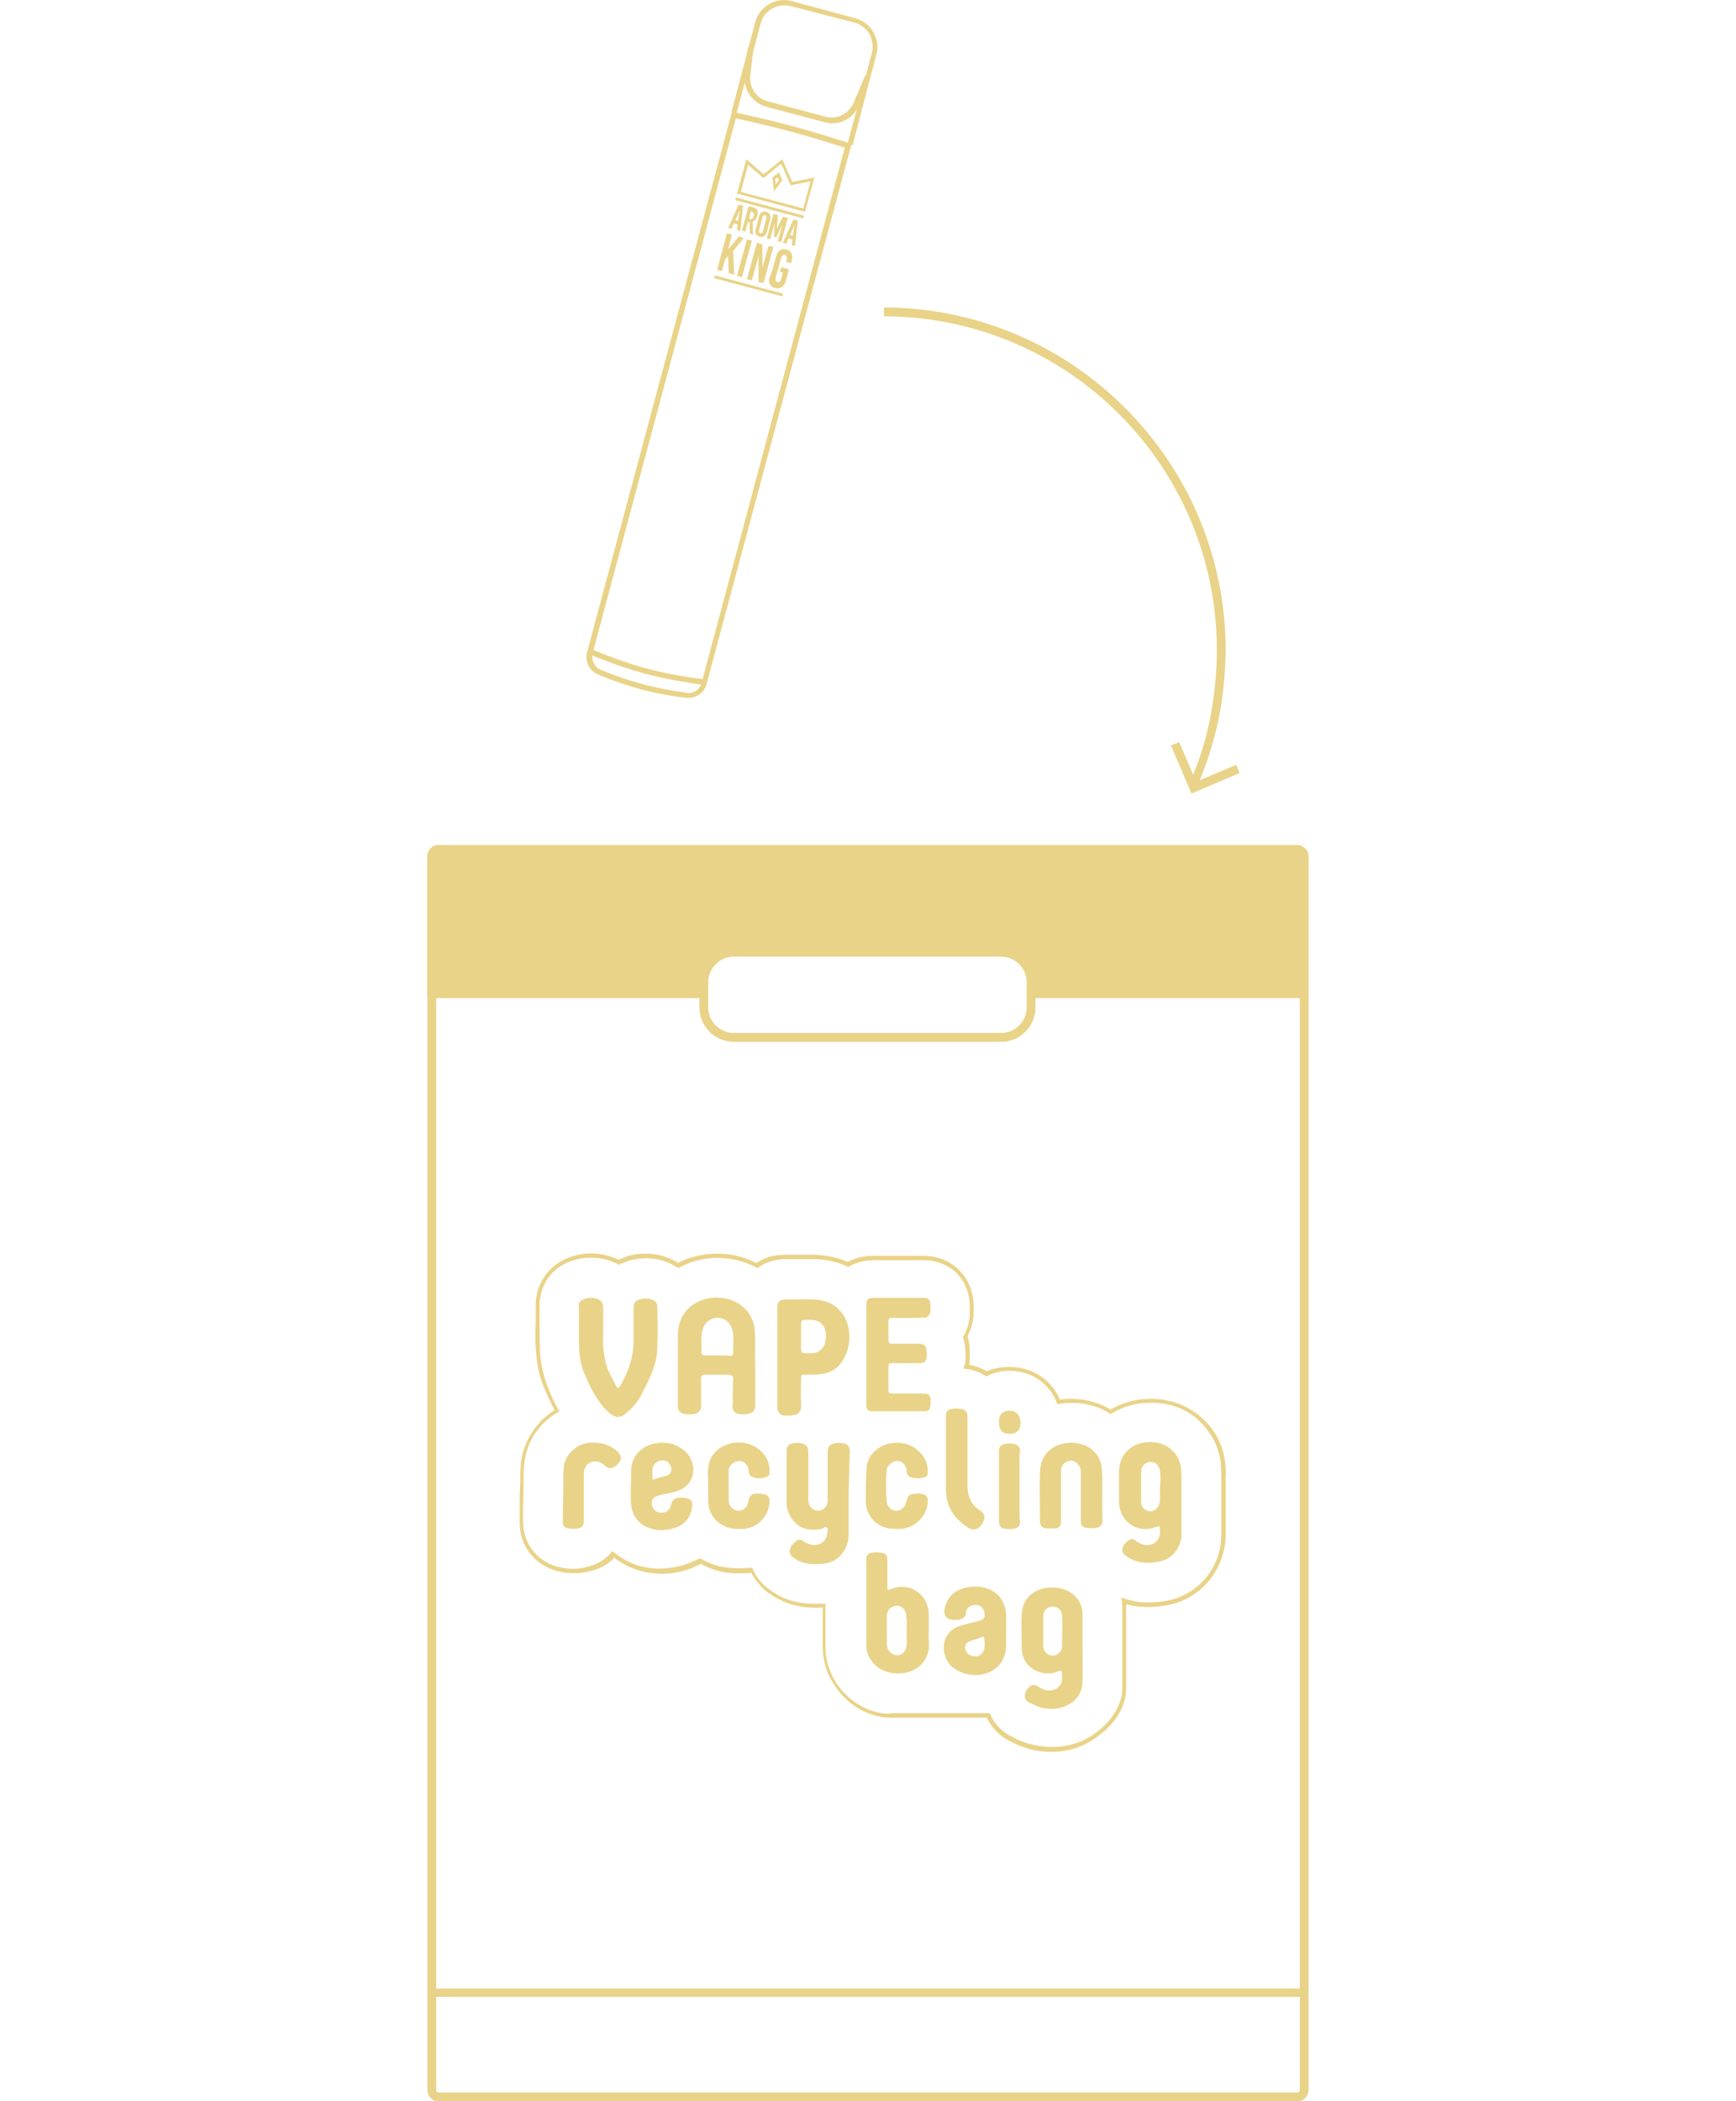 <svg xmlns="http://www.w3.org/2000/svg" xml:space="preserve" id="Ebene_1" x="0px" y="0px" viewBox="0 0 314 380">  <style>    .st0,.st1{fill:#e9d388}.st1{fill-rule:evenodd;clip-rule:evenodd}  </style>  <path d="m154.2 26.3-.9-.3 4.4-16.4c.3-1.1.1-2.3-.4-3.4-.6-1-1.6-1.8-2.7-2.1l-11.6-3c-2.4-.6-4.8.8-5.4 3.1l-4.4 16.4-.9-.3L136.6 4c.8-2.9 3.8-4.6 6.6-3.8l11.5 3.1c2.9.8 4.6 3.8 3.8 6.6l-4.3 16.4z" class="st0"></path>  <path d="M124.5 126.2h-.5c-6-.8-10.2-1.9-15.8-4.2-1.6-.7-2.5-2.4-2-4.1l26.2-97.7.5.1c8.1 1.8 12.7 3 20.7 5.6l.4.1-.1.5-26.1 97.2c-.4 1.5-1.7 2.5-3.3 2.5zm-17.3-8.1c-.3 1.2.3 2.5 1.4 3 5.6 2.3 9.6 3.3 15.6 4.2 1.2.2 2.4-.6 2.7-1.8l25.9-96.8c-7.5-2.4-12.1-3.6-19.7-5.3l-25.9 96.7z" class="st0"></path>  <path d="M127.5 123.9c-8.4-1.2-13.2-2.4-21.2-5.7l.4-.9c8.1 3.3 12.6 4.5 21 5.6l-.2 1zm23-101.6c-.4 0-.9-.1-1.4-.2l-10.5-2.8c-2.5-.7-4.2-3.1-3.9-5.7l.6-5.1 1 .1-.6 5.1c-.2 2.1 1.1 4.1 3.1 4.6l10.5 2.8c2.1.6 4.2-.5 5.1-2.5l2.1-5 .9.4-2.1 5c-.7 2.1-2.7 3.3-4.8 3.3z" class="st0"></path>  <path d="m133 36.2 12.3 3.3.1-.5-12.3-3.3-.1.5zm10.3-3.3 4-.8-1.7 6.2-12.3-3.3 1.7-6.2 3.1 2.7 3.4-2.7 1.8 4.1zm-5.2-.7-2.8-2.4-1.3 4.9 11.3 3 1.3-4.9-3.6.7-1.7-3.9-3.2 2.6zm2.8-1 .6 1.4-1.5 2-.3-2.5 1.2-.9zm0 1.4-.2-.5-.5.3.1.9.6-.7zm-6.5 4.6-.5 4.6-.6-.2.1-1-.7-.2-.4 1-.6-.2 1.9-4.2.8.2zm-.6.8-.8 1.8.5.1.3-1.9zm2.4 4.4-.6-.2v-2l-.3-.1-.5 1.8-.6-.2 1.2-4.4.9.2c.6.2.9.7.7 1.4l-.1.3c-.1.4-.3.7-.7.8-.1.2 0 2.4 0 2.4zm-.2-4.1-.2-.1-.3 1.3.2.1c.3.1.5-.1.6-.4l.1-.2c0-.4-.1-.6-.4-.7zm1.3.8c.2-.7.7-1 1.3-.8s.9.7.7 1.4l-.6 2.3c-.2.7-.7 1-1.3.8s-.9-.7-.7-1.4l.6-2.3zm1.3.4c.1-.3 0-.5-.2-.6s-.4.1-.5.4l-.6 2.3c-.1.3 0 .5.2.6s.4-.1.5-.4l.6-2.3zm3.9-.1-1.2 4.4-.6-.2.8-3-1.1 2.3-.4-.1.1-2.5-.8 3-.6-.2 1.2-4.4.8.2-.2 2.5 1.1-2.2.9.2zm1.8.5-.5 4.6-.6-.2.1-1-.7-.2-.4 1-.6-.2 1.9-4.2.8.2zm-.6.8-.8 1.8.5.1.3-1.9zm-9.2 2.4-1.9 2.3.2 4.3-1-.3-.1-3.1-.6.7-.5 2-.9-.2 1.8-6.6.9.2-.7 2.7 2-2.4.8.4zm1.5.4-1.8 6.6-.9-.2 1.8-6.6.9.2zm3.9 1.1-1.8 6.6-.9-.2v-4.7l-1.2 4.4-.9-.2 1.8-6.6 1 .3v4.2l1.1-3.9.9.1zm.5 1.7c.3-1 .9-1.4 1.8-1.2.9.2 1.3 1 1 2l-.1.5-.9-.2.1-.4c.1-.5 0-.8-.3-.9-.3-.1-.6.1-.7.5l-1 3.6c-.1.4 0 .7.3.8.4.1.6-.1.7-.6l.3-1.1-.5-.1.2-.9 1.4.4-.6 2.2c-.3 1-1 1.4-1.9 1.2s-1.3-1-1-2c.3-.2 1.2-3.8 1.2-3.8zm1.2 6.8-12.3-3.3-.1.5 12.3 3.3.1-.5zm78.7 77.5c.9-4.2 1.3-8.4 1.4-12.7v-.6c-.2-34-27.8-61.6-61.8-61.7v1.6c33.3.1 60.2 27.1 60.2 60.4 0 4.4-.5 8.6-1.3 12.7-.7 3.4-1.7 6.7-3 9.8l-2.5-5.9-1.5.6 3.1 7.3.3.7.3.7.7-.3 8-3.4-.6-1.5-6.6 2.8c1.4-3.4 2.5-6.9 3.3-10.5z" class="st1"></path>  <path d="M132.6 249.4c-.1 1.7 0 3.3-.1 5 0 .7.4 1.2 1.1 1.3.5.1 1.1.1 1.6 0 1-.2 1.4-.6 1.4-1.5v-6.9c-.1-1.9.1-4.4-.1-6.9-.2-1.8-1-3.2-2.4-4.3-1.1-.8-2.3-1.3-3.6-1.4-1.8-.2-3.6.2-5.1 1.2-2 1.4-2.8 3.4-2.8 5.8v12.6c0 .8.4 1.2 1.2 1.4.6.1 1.2.1 1.8 0 .8-.2 1.2-.6 1.2-1.4v-5c0-.5.2-.7.7-.7h4.4c.5.1.8.3.7.8zm-2.9-4.3h-2.2c-.3 0-.6-.1-.6-.4 0-1.4-.2-2.9.2-4.3.5-2 3-2.8 4.5-1.4.6.6.9 1.4 1 2.3.1 1.1 0 2.2 0 3.4 0 .4-.2.5-.5.5-.8-.1-1.6-.1-2.4-.1zm-13.9 7.5c.7-1.3 1.4-2.7 2-4.1.7-1.6 1.1-3.4 1.1-5.1.1-2.4 0-4.8 0-7.1 0-.6-.3-1-.8-1.2-.8-.4-1.7-.3-2.5-.1-.7.2-1 .7-1 1.4v6.5c0 .6-.1 1.3-.2 1.9-.3 2.1-1.2 4-2.2 5.8-.3.5-.5.5-.8 0-.4-.9-.9-1.7-1.3-2.6-.5-1.1-.7-2.3-.9-3.5-.2-1.5-.1-3.1-.1-4.1v-4c0-.7-.3-1.2-1-1.5-.9-.3-1.7-.3-2.6.1-.6.2-.9.7-.8 1.3.1 2.7-.1 5.4.1 8.2.1 1.4.4 2.8 1 4.1.6 1.5 1.3 2.9 2.2 4.3.7 1.1 1.5 2.1 2.6 2.9.7.5 1.5.6 2.2.1 1.3-1 2.3-2 3-3.3zm37.9 9.8c0-.8-.4-1.3-1.2-1.4-.5-.1-1-.1-1.5 0-.9.2-1.3.6-1.3 1.5v8.8c0 .9-.5 1.6-1.2 1.8-.7.2-1.4 0-1.9-.6-.3-.4-.4-.9-.4-1.3v-8.7c0-.9-.4-1.3-1.3-1.5-.5-.1-1-.1-1.5 0-.7.1-1.1.6-1.1 1.2v9.7c0 .9.3 1.8.8 2.6 1.4 2 3.1 2.4 5.5 2 .3-.1.7-.6 1-.2.2.3.1.7 0 1.1-.1 1.2-1 1.9-2.2 2-.8 0-1.5-.3-2.1-.7-.4-.3-.8-.4-1.2-.1-.5.4-1 .8-1.2 1.5-.2.6 0 1.1.4 1.4.7.6 1.5 1 2.5 1.2.9.2 1.9.2 2.8.1 1.7-.1 3-.8 3.9-2.1.7-1 1-2.1 1-3.3V270l.2-7.6zm60 9.6v-3.3c0-1.1 0-2.2-.1-3.3-.2-1.4-.8-2.5-1.9-3.4-1.2-1-2.6-1.3-4.1-1.2-2.6.1-5.1 1.9-5.2 5.2v5.3c0 1 .2 2 .7 2.9 1.4 2.2 3.8 2.8 6.1 1.9.4-.2.6-.1.6.4v.9c-.1 1.1-1 2-2.2 2-.9 0-1.6-.3-2.2-.8-.4-.3-.8-.4-1.2-.1s-.7.6-1 1c-.4.8-.2 1.4.5 1.9 1.8 1.3 3.8 1.4 5.9 1 2.4-.4 4.1-2.5 4.1-5V272zm-3.9-.7c0 1.1-.8 2-1.7 2s-1.7-.7-1.7-1.7v-5.4c0-1 .7-1.8 1.6-1.8.9-.1 1.6.5 1.8 1.5.1.6.1 1.1.1 1.7-.1 1.2-.1 2.4-.1 3.7zM142.9 256c1.2-.1 2.1-.4 2-2s0-3.2 0-4.7c0-.7 0-.7.8-.7.9 0 1.8 0 2.7-.1 1.8-.2 3.2-1 4.1-2.6 1.1-1.8 1.3-3.7 1-5.6-.2-1.2-.7-2.3-1.5-3.2-1.3-1.5-2.9-2-4.8-2.1-1.7-.1-3.4 0-5.1 0-1.1 0-1.5.4-1.5 1.5v18c0 .7.4 1.3 1.1 1.5h1.2zm2-14.3v-2.3c0-.5.2-.8.7-.7.7 0 1.3-.1 2 .1s1.2.6 1.5 1.3c.4 1 .4 2.1 0 3.1-.3.8-1.2 1.5-2.2 1.5h-1.4c-.4 0-.6-.2-.6-.6v-2.4zm22.2 10.3h-5.6c-.8 0-.8-.1-.8-.9v-3.7c0-.8.1-.9.9-.9h4.8c.7 0 1.1-.2 1.2-1.1.1-.3 0-.6 0-1 0-1-.4-1.4-1.4-1.4h-4.8c-.5 0-.7-.2-.7-.7v-3.4c0-.4.2-.6.6-.6 1.9.1 3.8 0 5.7 0 .8 0 1.2-.4 1.3-1.2v-1.2c0-.8-.4-1.2-1.2-1.2H158c-1 0-1.3.3-1.3 1.3v18.1c0 .7.3 1.1.9 1.1h9.8c.4 0 .7-.2.8-.6.2-.6.1-1.1.1-1.7 0-.5-.4-.9-1.2-.9zm.9 43.2V292c-.1-4-3.8-6-6.9-4.6-.4.2-.6.1-.6-.4v-5c0-.7-.3-1.1-1-1.2-.6-.1-1.3-.1-1.9 0-.6.1-.9.5-.9 1.1v15.6c0 .9.2 1.7.7 2.5 1 1.6 2.5 2.4 4.4 2.6 2.8.3 5.7-1.2 6.2-4.4.1-1-.1-2.2 0-3zm-4-.3v2.5c0 .7-.3 1.3-.9 1.7-.9.6-2.3 0-2.6-1.2 0-.2-.1-.4-.1-.6v-4.9c0-.7.2-1.3.8-1.7 1.2-.8 2.7 0 2.7 1.5.2.9.1 1.8.1 2.7zm18 .2v-2.9c0-1-.3-2-.8-2.9-1.3-2-3.8-2.8-6.5-2.2-1.7.4-3 1.3-3.6 3-.8 2.1.1 3.1 2.3 2.8.2 0 .3-.1.4-.1.5-.2.9-.5.9-1 0-1.3 1.5-1.9 2.5-1.4.6.3.9.9.9 1.7 0 .6-.5.9-1 1-1 .3-2 .5-3.1.8-1 .3-2 .8-2.6 1.7-1.2 1.7-.8 4.5.9 5.9 1.4 1.1 3 1.5 4.7 1.4 2.7-.3 4.5-1.9 4.9-4.4.2-1.3 0-2.4.1-3.4zm-3.9 2.1c0 .5 0 1.1-.3 1.5-.3.6-.9.9-1.5.8-.7 0-1.3-.3-1.6-1-.3-.6-.1-1.3.5-1.6.8-.4 1.7-.5 2.5-.9.2-.1.3.1.3.3.1.4.1.6.1.9zM119 270.5c.2-.1.4-.1.6-.2.9-.2 1.8-.3 2.7-.6.9-.3 1.7-.7 2.3-1.5 1.5-2 .8-4.7-1.1-6.1-1.5-1.1-3.1-1.4-4.9-1.1-2.2.4-4.1 1.9-4.4 4.3-.1 1.1 0 2.3-.1 3.2v3c.1 1.8.7 3.4 2.4 4.4 1.8 1 3.7 1 5.6.4 1.8-.6 2.9-2 3.1-3.9.1-1-.2-1.3-1.2-1.5-.5-.1-1.1-.1-1.6 0s-.9.6-1 1.1c-.2 1.2-1 1.7-2.2 1.5-.8-.2-1.3-.8-1.3-1.7 0-.7.3-1 1.1-1.3zm-1-3.3v-1.5c.1-.9.9-1.6 1.8-1.6.5 0 1.1.2 1.4.8.5.8.2 1.7-.7 2-.7.2-1.4.3-2.1.6-.3.2-.4 0-.4-.3zm81.3-1.6c-.1-1.3-.7-2.5-1.6-3.3-1-.9-2.2-1.3-3.6-1.4-3.1-.1-5.9 1.6-6 5.4-.1 3 0 5.9 0 8.9 0 .7.5 1.2 1.2 1.2h1.4c.9 0 1.2-.4 1.2-1.3V266c0-.9.6-1.6 1.4-1.8.7-.2 1.4.1 1.9.9.3.4.3.8.3 1.3v8.7c0 .7.4 1.2 1.1 1.2.6.1 1.1.1 1.7 0 .7-.1 1.1-.6 1.1-1.3v-1.3c-.1-2.6.1-5.3-.1-8.1zm-37.8-1.2c1.2-.6 2.4.2 2.5 1.6 0 .7.2 1 .9 1.2s1.5.2 2.2 0c.4-.1.7-.3.7-.8.1-1.8-.6-3.2-2-4.3-1.4-1.1-3-1.4-4.7-1.1-1.9.3-3.9 1.8-4.3 3.9-.2 1.3-.1 2.6-.2 3.7v2.8c0 2.4 1.5 4.3 3.7 4.9.8.2 1.7.2 2.5.2 2.8-.1 5.1-2.6 5-5.2 0-.6-.3-.9-.8-1.1-.4-.1-.9-.2-1.3-.1-1.3.1-1.5.3-1.8 1.6-.2.9-1 1.6-1.9 1.5-.7 0-1.5-.7-1.6-1.6-.2-2-.2-4 0-6 .2-.5.6-.9 1.1-1.2zm-27 0c.6.4.9.9.9 1.6 0 .5.2.9.7 1.1.8.3 1.7.3 2.5 0 .3-.1.6-.3.6-.7.1-1.7-.5-3.1-1.8-4.2s-2.9-1.5-4.6-1.3c-2.1.3-4.1 1.6-4.6 3.9-.3 1.3-.1 2.6-.1 3.6v3.1c0 2.3 1.6 4.2 3.8 4.8.8.2 1.6.2 2.4.2 2.7-.1 4.9-2.4 4.9-5.1 0-.7-.4-1.1-1.1-1.2-.2 0-.5-.1-.7-.1-1.4-.1-1.9.3-2.1 1.6-.2.9-.9 1.6-1.8 1.5-.8 0-1.6-.8-1.7-1.7v-5.7c.2-1.2 1.7-2 2.7-1.4zm40.5 11.8c.9.6 1.8.5 2.5-.4.6-.9 1-1.9-.3-2.7-1.6-1-2.2-2.6-2.2-4.4v-12.6c0-.7-.4-1.2-1.1-1.3-.6-.1-1.2-.1-1.8 0-.7.1-1 .5-1 1.2v13.7c.1 2.8 1.5 4.9 3.9 6.5zm-63.3-13.7c-1.4-1.3-3.1-1.7-5-1.6-2.1.1-4 1.7-4.6 3.7-.3 1.3-.2 2.5-.2 3.8 0 2.2-.1 4.5-.1 6.7 0 .9.2 1.2 1.1 1.3.6.1 1.1.1 1.7 0 .7-.2 1-.5 1-1.3v-8.5c0-1.2.6-2.1 1.7-2.3.9-.2 1.6.3 2.2.8.2.2.4.4.8.4.7 0 1.5-.6 1.9-1.4.3-.7-.1-1.2-.5-1.6zm72.7 2.5c0-.9-.1-1.7.1-2.6.1-.5-.3-1-.8-1.2-.6-.2-1.2-.2-1.9-.1-.8.2-1.1.5-1.1 1.4v12.7c0 .7.3 1.1.8 1.2.7.1 1.4.2 2.1 0 .5-.1.9-.5.9-1.1 0-.5-.1-.9-.1-1.4V265zm-1.8-9.9c-1.2 0-2 .8-1.9 2.1 0 1.4.6 2.1 1.9 2.1 1.3 0 2-.7 2-2.1-.1-1.3-.8-2.1-2-2.1zm10.9 32.8c-1.2-.7-2.6-.9-3.9-.8-2.8.3-4.7 2.1-4.8 4.9-.1 2 0 3.9 0 5.9 0 1.1.3 2.2 1 3 1.3 1.6 3.8 2.2 5.7 1.3.5-.2.6-.1.6.4v.9c0 1.3-1 2.2-2.3 2.2-.8 0-1.4-.3-2-.7-.7-.4-1.2-.4-1.8.2-.3.3-.5.7-.6 1.2-.1.7.1 1.2.8 1.5s1.4.7 2.1.9c2.1.5 4 .2 5.7-1 1.2-.9 1.8-2.3 1.8-3.9.1-1.9 0-3.9 0-5.8v-5.7c.1-2-.7-3.5-2.3-4.5zm-1.4 9.8c0 .9-.8 1.7-1.7 1.7s-1.7-.8-1.7-1.7v-5.4c0-.9.5-1.5 1.2-1.7 1.1-.3 2.2.4 2.2 1.6.1 1.8 0 3.6 0 5.5z" class="st0"></path>  <path d="M234.7 380H79.3c-1.1 0-2-.9-2-2V154.9c0-1.1.9-2 2-2h155.4c1.1 0 2 .9 2 2V378c-.1 1.1-.9 2-2 2zM79.3 154.6c-.2 0-.4.2-.4.4v223c0 .2.2.4.4.4h155.4c.2 0 .4-.2.4-.4V154.9c0-.2-.2-.4-.4-.4H79.3v.1z" class="st0"></path>  <path d="M236.6 154.8c0-1.1-.9-2-2-2H79.3c-1.1 0-2 .9-2 2v25.7h49.2v1.7c0 3.4 2.8 6.2 6.2 6.2h48.4c3.4 0 6.2-2.8 6.2-6.2v-1.7h49.3v-25.7zm-50.9 27.4c0 2.5-2.1 4.6-4.6 4.6h-48.4c-2.5 0-4.6-2.1-4.6-4.6v-4.6c0-2.5 2.1-4.6 4.6-4.6h48.4c2.5 0 4.6 2.1 4.6 4.6v4.6z" class="st1"></path>  <path d="M190.2 316.8c-1.2 0-2.4-.1-3.6-.4-1.6-.4-2.9-1-3.9-1.5-1.9-1-3.3-2.4-4.2-4.3h-17.9c-3.9-.2-7.8-2.6-10-6.4-1.2-1.9-1.8-4.2-1.8-6.6v-6.9c-1.5.1-2.8 0-4.1-.2-2.3-.4-4.4-1.4-6.3-2.9-1-.9-1.9-2-2.5-3.2-.4.1-.9.1-1.3.1-1.1 0-2.7.1-4.6-.4-1.1-.3-2.2-.7-3.2-1.3-.6.3-1.3.6-2 .9-4.2 1.5-8.6 1.1-12.2-1-.5-.3-1.1-.7-1.5-1-1.2 1.3-2.8 2.1-4.7 2.5-1.7.4-3.5.4-5.2 0-4.4-1-7.3-4.6-7.2-9.1v-.7c0-2 0-4.1.1-6.1v-.7c0-1.3 0-3 .5-5 .9-3.1 2.9-5.8 5.7-7.6-.6-1.2-1.2-2.4-1.7-3.6-.9-2-1.4-4.2-1.6-6.4-.2-2.1-.2-4-.1-5.9v-2.8c-.1-3.9 2.2-7.4 5.8-8.8 2.7-1.1 5.5-1.1 8.2-.1.3.1.7.3 1 .4l1.5-.6c2.7-.8 5.3-.6 7.8.4.5.2 1 .5 1.4.8 2.7-1.4 5.8-1.9 8.9-1.6 1.9.2 3.7.8 5.3 1.6 1.5-1 3.3-1.5 5.3-1.5h5.3c2.1.1 4.1.5 5.9 1.3 1.4-.7 2.9-1.1 4.6-1.1h9.1c5.1 0 8.9 3.7 9.1 8.8v1.9c-.1 1.4-.5 2.7-1.1 3.8.2.8.4 1.7.4 2.6v.1c0 .5.1 1.4-.1 2.5 1.1.2 2.2.6 3.2 1.2 1.3-.6 2.6-.8 4.1-.8 2.7 0 5.2 1 7 2.8.9.9 1.6 1.9 2.1 3.1.9-.1 1.9-.2 2.8-.1 2.3.1 4.5.8 6.4 1.9 1.9-1.1 4.1-1.8 6.4-1.9 3.6-.2 6.8.8 9.5 2.9 2.7 2.2 4.4 5.1 4.8 8.6.2 1.3.1 2.4.1 3.3v9.8c-.1 6.3-4.6 11.7-10.7 12.7-1.1.2-4.1.7-7.3-.2v15.2c0 3.1-1.8 6.2-4.9 8.5-2.5 2-5.4 3-8.6 3zm-28.8-7H179l.1.2c.8 1.8 2.2 3.2 4 4.1 1 .5 2.2 1.1 3.7 1.4 4.2 1 8.4.2 11.6-2.3 2.8-2.1 4.6-5.1 4.6-7.9v-14.1c0-.6 0-1.1-.1-1.7l-.1-.6.6.2c3.3 1.1 6.3.6 7.5.4 5.8-1 10-6 10-12v-9.8c0-.9 0-2-.1-3.2-.4-3.2-2-6-4.5-8.1-2.5-2-5.5-2.9-9-2.7-2.2.1-4.4.8-6.2 1.9l-.2.1-.2-.1c-1.9-1.2-4-1.8-6.2-1.9-1 0-2 0-3 .2h-.3l-.1-.3c-.4-1.2-1.1-2.2-2-3.1-1.7-1.7-4-2.6-6.5-2.6-1.4 0-2.8.3-4 .9l-.2.1-.2-.1c-.9-.6-2-1-3.1-1.2l-.8-.1.1-.4c0-.1 0-.2.1-.3.2-1 .2-1.9.1-2.3v-.1c0-.9-.2-1.7-.4-2.5v-.2l.1-.1c.6-1.1 1-2.3 1.1-3.7V236c-.1-4.7-3.6-8.1-8.3-8.1H158c-1.6 0-3.1.4-4.4 1.1l-.2.1-.2-.1c-1.7-.8-3.6-1.2-5.7-1.3h-5.3c-1.9 0-3.6.5-5 1.5l-.2.1-.2-.1c-1.6-.8-3.3-1.4-5.2-1.6-3-.4-6 .2-8.7 1.6l-.2.1-.2-.1c-.5-.3-1-.6-1.5-.8-2.3-1-4.8-1.1-7.3-.4-.5.2-1.1.4-1.6.6l-.2.1-.2-.1c-.3-.2-.7-.3-1.1-.5-2.5-.9-5.1-.9-7.7.1-3.3 1.3-5.4 4.5-5.3 8.1v2.8c0 1.9 0 3.8.1 5.8.2 2.2.7 4.3 1.5 6.2.5 1.3 1.1 2.6 1.8 3.8l.2.3-.3.2c-2.8 1.6-4.9 4.3-5.7 7.3-.5 1.9-.5 3.6-.5 4.8v.7c0 2-.1 4.1-.1 6.1v.7c0 4.2 2.6 7.5 6.6 8.4 1.6.4 3.3.4 4.8 0 1.8-.4 3.4-1.3 4.5-2.6l.2-.3.3.2c.5.4 1.1.8 1.7 1.2 3.4 2 7.5 2.3 11.6.9l2.1-.9.2-.1.2.1c1 .6 2.1 1 3.2 1.3 1.7.4 3.3.4 4.3.4.5 0 1-.1 1.5-.1h.3l.1.3a8.2 8.2 0 0 0 2.4 3.2c1.8 1.5 3.8 2.4 5.9 2.8 1.4.2 2.8.3 4.4.2h.4v7.7c0 2.2.6 4.3 1.7 6.2 2.1 3.6 6.1 6 9.8 6l.6-.1zm-82.9 49.8h157v1.5h-157v-1.5z" class="st0"></path></svg>